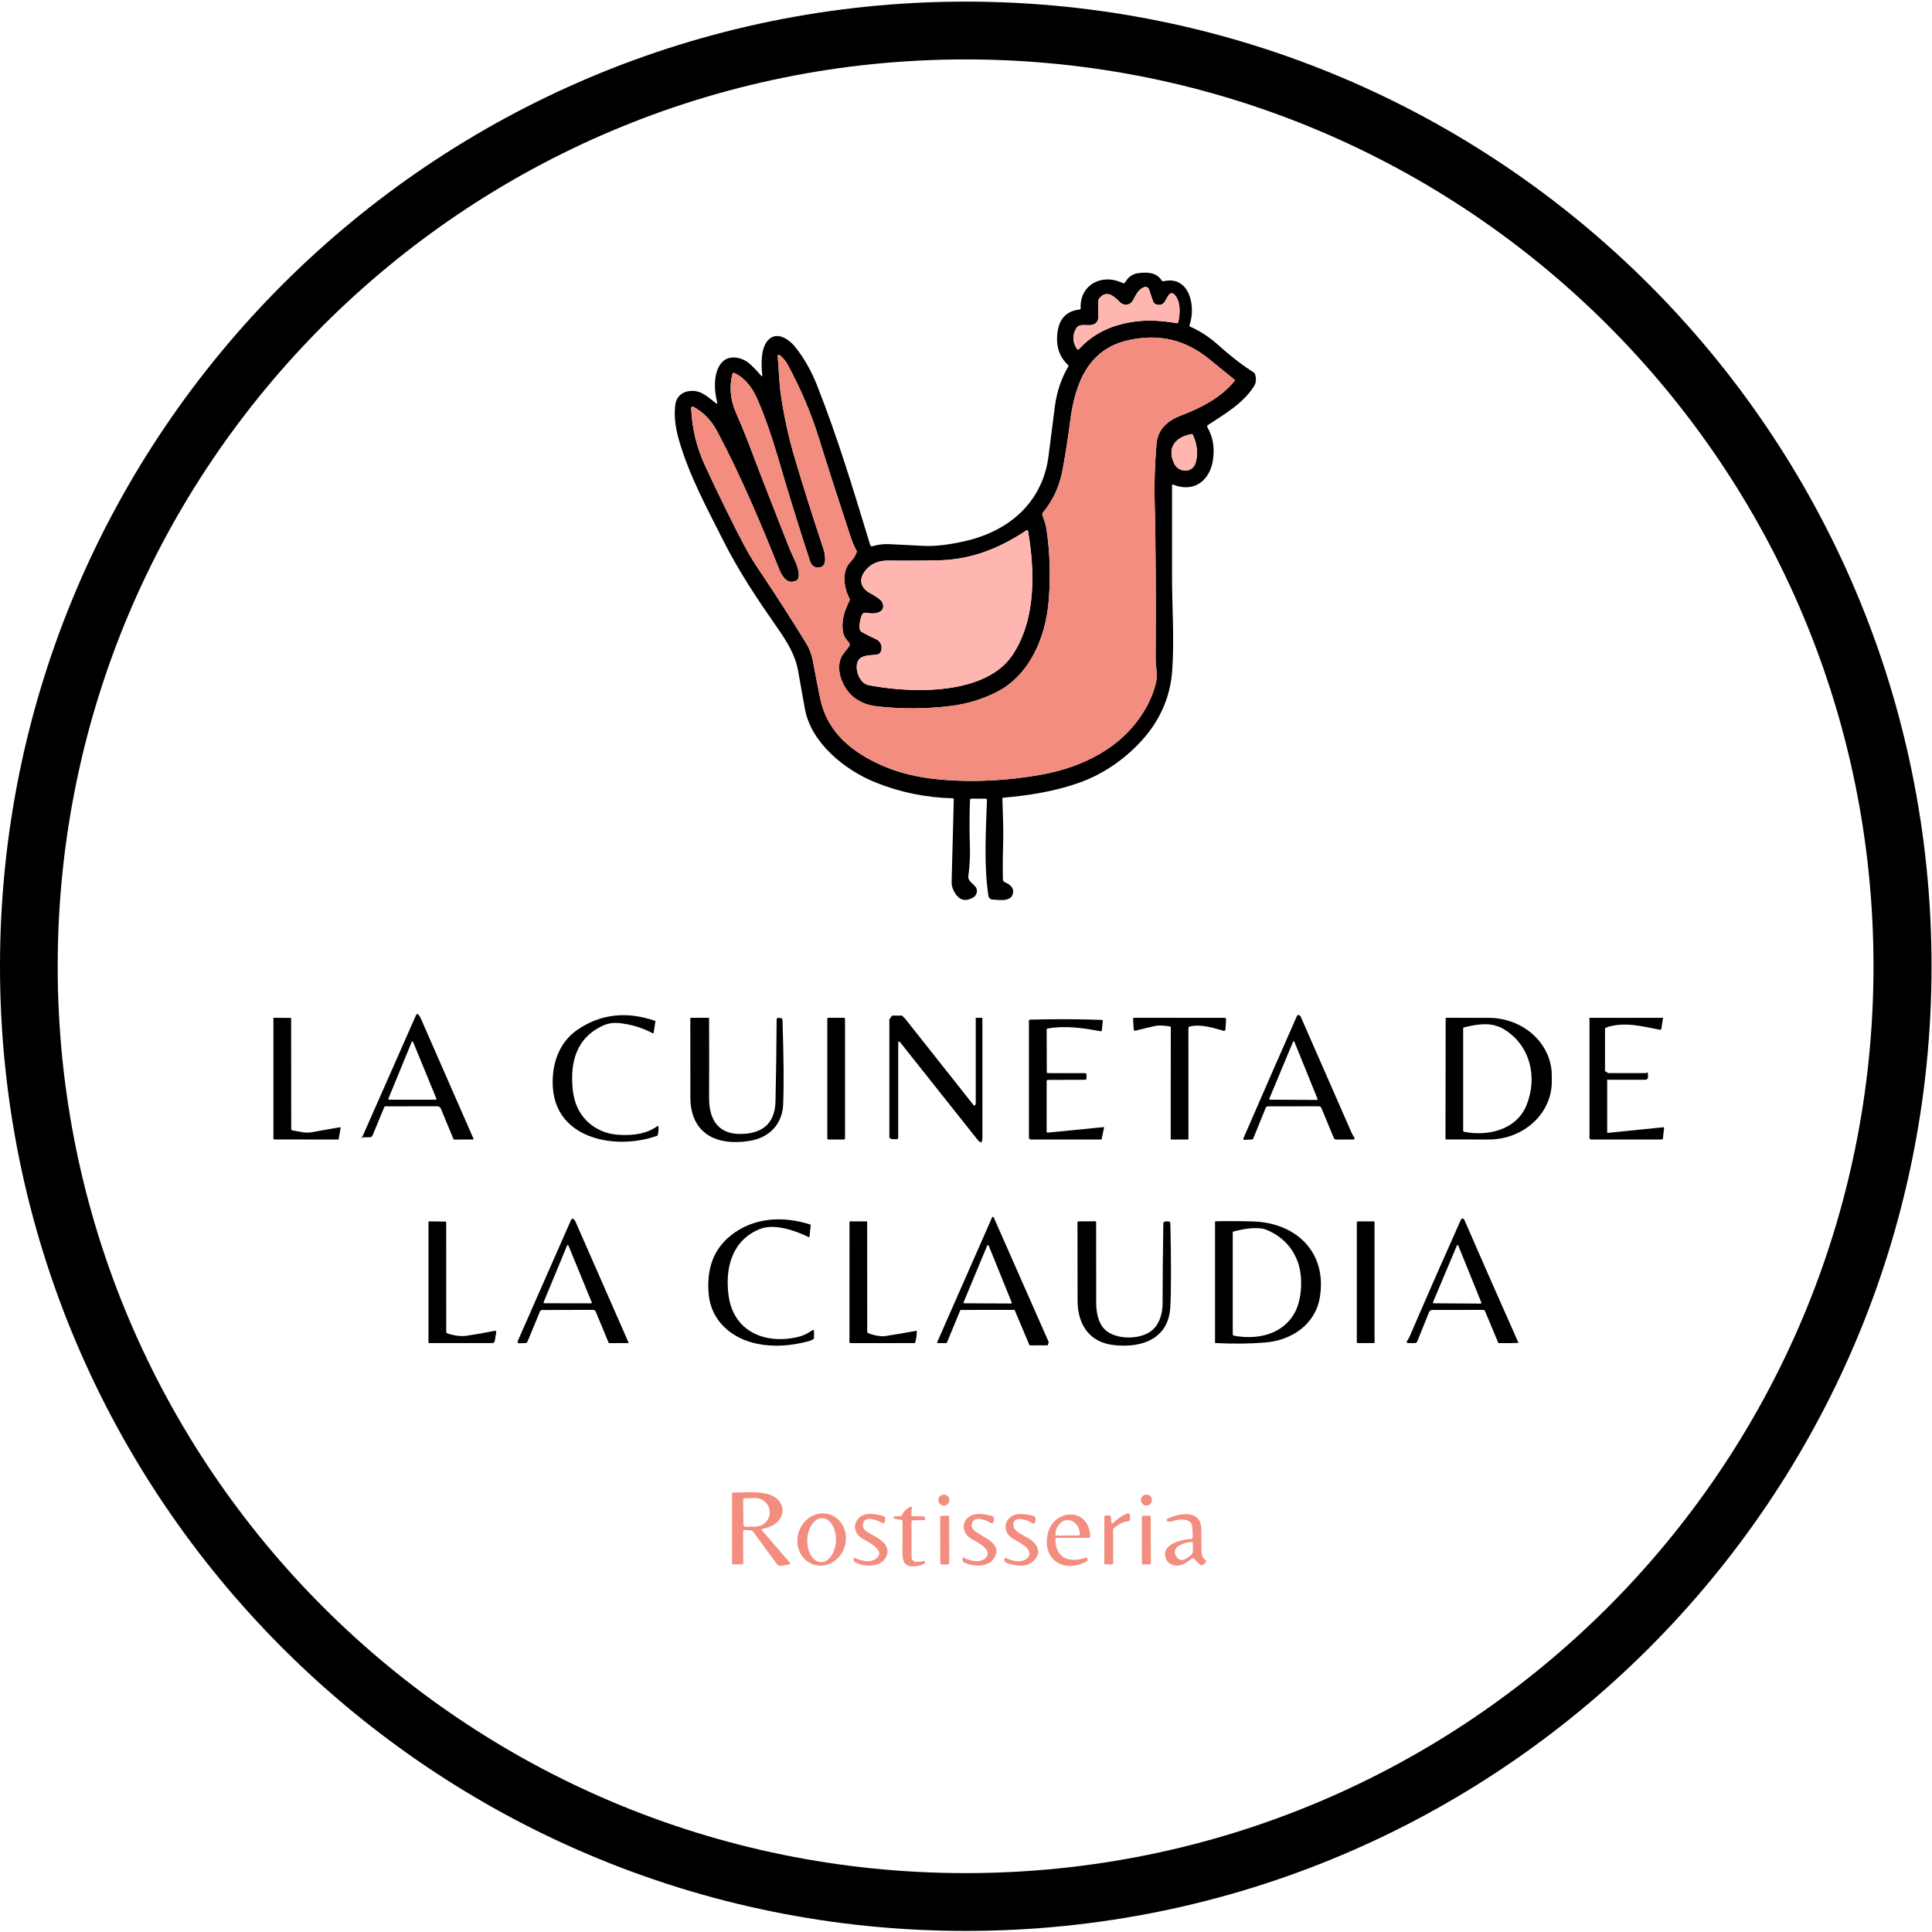 <svg xmlns="http://www.w3.org/2000/svg" width="469" height="469" viewBox="0 0 469 469" fill="none"><path d="M468.887 234.566C468.887 363.895 363.923 468.738 234.444 468.738C104.964 468.738 0 363.895 0 234.566C0 105.236 104.964 0.394 234.444 0.394C363.923 0.394 468.887 105.236 468.887 234.566ZM454.799 234.566C454.799 112.983 356.126 14.424 234.402 14.424C112.678 14.424 14.005 112.983 14.005 234.566C14.005 356.148 112.678 454.707 234.402 454.707C356.126 454.707 454.799 356.148 454.799 234.566Z" fill="black"></path><path d="M173.81 97.888C174.043 98.063 174.183 97.97 174.105 97.691C173.318 94.738 173.09 90.182 175.358 87.85C177.16 86.009 180.308 86.774 182.042 88.362C182.969 89.205 183.854 90.125 184.698 91.123C184.972 91.444 185.081 91.397 185.035 90.978C184.771 88.532 184.683 84.923 186.148 82.952C188.224 80.149 191.367 82.151 192.992 84.183C195.162 86.877 196.948 90.001 198.351 93.564C203.456 106.529 207.117 118.765 211.238 132.278C211.331 132.583 211.528 132.687 211.833 132.594C213.149 132.185 214.547 132.025 216.022 132.102C218.792 132.258 221.598 132.397 224.446 132.521C227.112 132.63 230.405 132.242 234.314 131.347C245.021 128.896 253.15 121.873 254.548 110.604C255.04 106.638 255.547 102.656 256.075 98.658C256.547 95.09 257.634 91.868 259.322 88.993C259.399 88.863 259.374 88.698 259.26 88.594C257.09 86.567 256.246 83.873 256.733 80.511C257.194 77.3 258.954 75.516 262.014 75.143C262.242 75.112 262.351 74.988 262.34 74.755C262.081 69.087 267.621 66.305 272.442 68.679C272.763 68.839 273.016 68.767 273.192 68.451C273.933 67.158 275.025 66.434 276.465 66.284C278.582 66.057 280.7 66.072 281.999 68.074C282.113 68.25 282.274 68.312 282.481 68.265C288.761 66.827 290.371 74.414 288.766 78.877C288.694 79.074 288.756 79.213 288.942 79.301C291.397 80.408 293.618 81.856 295.611 83.65C298.614 86.355 301.513 88.605 304.314 90.399C304.496 90.518 304.63 90.694 304.692 90.906C305.024 92.007 304.915 92.985 304.377 93.828C301.746 97.919 297.361 100.478 293.26 103.157C293.022 103.312 292.976 103.514 293.115 103.757C294.446 106.043 294.891 108.67 294.456 111.644C293.721 116.686 289.791 119.717 284.754 117.622C284.661 117.586 284.562 117.627 284.526 117.715C284.516 117.736 284.516 117.757 284.516 117.782C284.531 125.043 284.531 132.309 284.516 139.575C284.5 147.281 285.101 155.085 284.562 162.723C284.096 169.389 281.456 175.259 276.646 180.327C272.654 184.531 267.797 187.882 262.32 189.884C256.277 192.087 249.925 193.085 243.489 193.654C243.396 193.664 243.323 193.742 243.328 193.835C243.447 197.512 243.623 201.354 243.51 205.083C243.416 208.005 243.401 210.813 243.463 213.512C243.468 213.812 243.66 214.066 243.934 214.174C244.814 214.531 245.964 215.25 245.948 216.336C245.912 219.103 242.64 218.451 240.973 218.379C240.439 218.353 239.999 217.95 239.922 217.422C238.814 209.768 239.326 201.897 239.59 194.181C239.595 194.016 239.461 193.876 239.295 193.876H235.795C235.619 193.876 235.479 194.016 235.474 194.187C235.324 197.91 235.319 201.732 235.453 205.652C235.526 207.767 235.402 210.099 235.075 212.654C234.863 214.314 237.271 214.738 237.152 216.362C237.1 217.081 236.743 217.619 236.075 217.97C234.294 218.906 232.87 218.498 231.798 216.75C231.254 215.855 230.99 214.992 231.011 214.154C231.192 207.648 231.363 200.966 231.534 194.099C231.534 193.892 231.436 193.783 231.229 193.783C224.726 193.618 218.502 192.34 212.543 189.941C205.035 186.926 196.839 180.275 195.384 172.032C194.841 168.97 194.297 165.919 193.748 162.883C193.049 158.968 191.092 155.84 188.861 152.633C183.953 145.579 179.443 138.903 175.503 131.078C171.48 123.088 167.327 115.481 164.816 106.814C163.853 103.499 163.579 100.541 163.983 97.939C164.205 96.553 165.381 95.317 166.789 95.028C169.958 94.366 171.547 96.191 173.805 97.882L173.81 97.888ZM279.882 73.09C279.561 72.175 279.245 71.239 278.934 70.282C278.779 69.801 278.261 69.542 277.785 69.698C277.774 69.698 277.764 69.703 277.754 69.708C276.257 70.246 275.76 71.668 275.03 72.919C274.28 74.202 272.773 74.321 271.769 73.271C270.422 71.854 268.538 70.282 266.824 72.48C266.71 72.63 266.648 72.8 266.638 72.997C266.565 74.321 266.555 75.65 266.601 76.995C266.622 77.517 266.472 77.951 266.156 78.293C264.779 79.782 262.175 77.977 261.186 79.813C260.295 81.468 260.368 83.082 261.398 84.648C261.569 84.912 261.766 84.928 261.978 84.695C264.758 81.659 268.32 79.622 272.654 78.582C277.096 77.517 281.202 77.693 285.634 78.438C285.867 78.479 286.007 78.381 286.048 78.148C286.483 75.945 286.68 73.194 285.059 71.466C284.743 71.13 284.21 71.109 283.874 71.425C283.843 71.451 283.817 71.482 283.791 71.513C282.947 72.568 282.698 74.43 280.819 73.954C280.358 73.835 280.042 73.55 279.882 73.095V73.09ZM199.216 137.667C197.916 138.008 197.036 137.481 196.581 136.084C193.888 127.851 191.274 119.386 188.737 110.692C187.396 106.11 185.692 101.104 183.751 96.688C182.653 94.195 180.83 91.713 178.252 90.549C178.086 90.477 177.895 90.549 177.817 90.715C177.812 90.73 177.802 90.746 177.802 90.766C177.004 93.911 177.284 97.029 178.63 100.116C180.038 103.344 181.307 106.452 182.425 109.446C185.252 116.976 188.183 124.268 191.165 131.952C191.615 133.116 192.097 134.238 192.609 135.319C193.298 136.767 194.302 138.934 193.743 140.485C193.686 140.646 193.572 140.78 193.427 140.863C191.18 142.135 189.834 139.917 189.146 138.194C184.708 127.07 179.862 115.6 174.146 104.807C172.707 102.082 170.76 100.065 168.311 98.756C168.135 98.663 167.918 98.731 167.825 98.906C167.793 98.963 167.783 99.025 167.783 99.087C167.975 103.995 169.124 108.706 171.231 113.221C174.643 120.554 177.745 126.869 180.535 132.17C181.674 134.342 183.015 136.55 184.398 138.593C188.421 144.566 192.226 150.497 195.819 156.377C196.534 157.546 197.036 158.917 197.336 160.499C197.901 163.545 198.475 166.498 199.05 169.358C200.588 176.976 205.652 181.702 212.522 185.09C216.55 187.076 221.06 188.379 226.046 188.994C234.464 190.039 243.758 189.636 252.405 188.12C263.132 186.238 272.861 181.253 278.158 171.887C279.255 169.948 280.213 167.667 280.653 165.485C281.041 163.576 280.513 161.74 280.524 159.822C280.601 146.976 280.612 134.078 280.28 121.17C280.177 117.229 280.332 112.756 280.741 107.755C281.031 104.202 283.433 102.113 286.623 100.897C291.676 98.968 296.372 96.528 299.701 92.463C299.774 92.375 299.763 92.245 299.675 92.173C299.675 92.173 299.675 92.173 299.67 92.173C297.692 90.58 295.694 88.956 293.685 87.302C287.85 82.497 281.487 80.956 274.026 82.564C264.018 84.726 260.922 93.311 259.767 102.366C259.265 106.307 258.664 110.18 257.96 113.976C257.204 118.051 255.615 121.527 253.192 124.392C253.036 124.573 252.99 124.774 253.052 125.002C253.337 126.093 253.834 127.107 254.004 128.229C254.879 134.047 255.066 139.948 254.564 145.931C253.828 154.712 249.987 163.959 241.832 168.06C238.368 169.798 234.661 170.909 230.711 171.39C224.85 172.109 218.937 172.14 212.983 171.489C208.784 171.023 205.91 168.96 204.368 165.293C203.524 163.292 203.322 160.582 204.699 158.762C205.16 158.162 205.62 157.562 206.081 156.972C206.314 156.672 206.304 156.253 206.055 155.969C205.481 155.291 204.896 154.614 204.704 153.719C204.103 150.859 204.947 148.393 206.19 145.874C206.288 145.678 206.288 145.45 206.185 145.259C204.854 142.683 204.238 138.696 206.454 136.415C207.127 135.728 207.614 134.973 207.919 134.145C207.992 133.949 207.976 133.757 207.878 133.576C207.329 132.568 206.858 131.471 206.47 130.287C203.524 121.361 200.94 113.309 198.708 106.146C196.881 100.261 194.365 94.361 191.16 88.444C190.704 87.607 190.072 86.862 189.265 86.21C189.135 86.107 188.949 86.127 188.85 86.257C188.804 86.314 188.783 86.391 188.788 86.469C189.078 89.494 189.104 92.509 189.518 95.504C190.264 100.83 191.398 106.043 192.91 111.147C194.929 117.958 197.233 125.26 199.827 133.059C200.231 134.274 200.893 137.243 199.211 137.682L199.216 137.667ZM289.548 105.505C289.507 105.412 289.408 105.36 289.31 105.376C285.536 105.986 283.138 108.556 285.033 112.523C286.09 114.731 289.465 114.995 290.257 112.29C290.884 110.149 290.646 107.889 289.548 105.505ZM213.889 158.038C213.734 158.524 213.304 158.87 212.797 158.922C210.482 159.16 207.8 158.932 207.987 162.221C208.08 163.861 209.079 165.971 210.902 166.328C221.065 168.282 239.269 168.939 245.871 158.875C251.519 150.27 251.229 138.67 249.562 128.953C249.536 128.798 249.386 128.694 249.236 128.72C249.195 128.725 249.158 128.741 249.127 128.767C242.743 133.054 235.842 135.821 228.153 136.007C223.871 136.11 219.729 136.136 215.717 136.074C213.123 136.038 211.171 136.948 209.85 138.799C208.251 141.034 209.265 142.988 211.409 144.1C212.206 144.514 212.941 144.995 213.615 145.538C214.567 146.309 214.811 147.855 213.583 148.501C212.501 149.075 211.362 148.92 210.208 148.744C209.773 148.677 209.353 148.925 209.198 149.334C208.784 150.43 208.613 151.506 208.68 152.566C208.706 152.923 208.903 153.244 209.214 153.419C210.28 154.035 211.368 154.583 212.481 155.059C213.682 155.571 214.314 156.729 213.894 158.027L213.889 158.038Z" fill="black"></path><path d="M280.819 73.949C282.703 74.425 282.947 72.563 283.791 71.508C284.081 71.146 284.609 71.089 284.971 71.379C285.002 71.405 285.033 71.43 285.059 71.462C286.68 73.189 286.483 75.94 286.048 78.143C286.007 78.376 285.867 78.474 285.634 78.433C281.202 77.688 277.096 77.512 272.654 78.578C268.32 79.622 264.758 81.66 261.978 84.69C261.76 84.923 261.569 84.907 261.398 84.644C260.368 83.077 260.3 81.463 261.186 79.808C262.175 77.972 264.779 79.777 266.156 78.288C266.477 77.947 266.622 77.512 266.601 76.99C266.555 75.645 266.565 74.316 266.638 72.992C266.648 72.801 266.71 72.625 266.824 72.475C268.533 70.277 270.422 71.844 271.769 73.266C272.768 74.321 274.274 74.203 275.03 72.915C275.755 71.663 276.257 70.241 277.754 69.703C278.225 69.533 278.748 69.776 278.924 70.246C278.924 70.257 278.929 70.267 278.934 70.277C279.245 71.234 279.561 72.17 279.882 73.085C280.042 73.54 280.353 73.825 280.819 73.944V73.949Z" fill="#FFB6B0"></path><path d="M199.216 137.667C200.898 137.228 200.236 134.254 199.832 133.044C197.238 125.245 194.934 117.938 192.915 111.132C191.398 106.028 190.269 100.815 189.523 95.488C189.109 92.489 189.083 89.479 188.793 86.454C188.778 86.293 188.897 86.148 189.062 86.133C189.14 86.128 189.213 86.148 189.275 86.195C190.082 86.847 190.714 87.591 191.17 88.429C194.375 94.345 196.891 100.246 198.719 106.131C200.95 113.299 203.534 121.346 206.48 130.272C206.868 131.456 207.339 132.547 207.888 133.561C207.986 133.742 208.002 133.933 207.929 134.13C207.624 134.957 207.137 135.712 206.464 136.4C204.248 138.676 204.864 142.668 206.195 145.244C206.298 145.435 206.298 145.668 206.2 145.859C204.957 148.372 204.114 150.844 204.714 153.704C204.9 154.599 205.491 155.276 206.065 155.954C206.314 156.238 206.324 156.657 206.091 156.957C205.631 157.547 205.17 158.147 204.709 158.746C203.332 160.567 203.534 163.277 204.378 165.278C205.92 168.939 208.794 171.008 212.993 171.474C218.947 172.13 224.86 172.099 230.721 171.375C234.671 170.894 238.378 169.782 241.842 168.045C249.997 163.944 253.838 154.702 254.574 145.916C255.076 139.932 254.89 134.037 254.015 128.214C253.844 127.092 253.347 126.078 253.062 124.987C253 124.759 253.046 124.552 253.202 124.376C255.625 121.506 257.214 118.036 257.97 113.961C258.674 110.165 259.275 106.297 259.777 102.351C260.932 93.296 264.028 84.711 274.036 82.549C281.497 80.941 287.86 82.487 293.695 87.286C295.709 88.941 297.702 90.565 299.68 92.158C299.768 92.23 299.789 92.359 299.717 92.448C296.387 96.512 291.691 98.953 286.638 100.882C283.449 102.098 281.046 104.187 280.756 107.74C280.342 112.741 280.192 117.209 280.296 121.155C280.622 134.063 280.611 146.96 280.539 159.807C280.529 161.725 281.057 163.561 280.668 165.469C280.228 167.652 279.27 169.932 278.173 171.872C272.876 181.243 263.153 186.228 252.42 188.105C243.773 189.62 234.48 190.024 226.061 188.979C221.075 188.364 216.571 187.06 212.537 185.075C205.662 181.692 200.603 176.961 199.065 169.343C198.491 166.483 197.916 163.53 197.352 160.484C197.057 158.907 196.549 157.531 195.835 156.362C192.241 150.477 188.436 144.551 184.413 138.577C183.031 136.53 181.69 134.321 180.551 132.154C177.76 126.854 174.659 120.539 171.247 113.206C169.139 108.691 167.995 103.98 167.798 99.072C167.788 98.876 167.943 98.705 168.145 98.7C168.207 98.7 168.269 98.71 168.326 98.741C170.775 100.05 172.722 102.066 174.162 104.792C179.877 115.585 184.724 127.055 189.161 138.179C189.849 139.901 191.196 142.12 193.443 140.848C193.593 140.765 193.707 140.631 193.758 140.47C194.318 138.919 193.313 136.752 192.625 135.304C192.107 134.223 191.625 133.101 191.18 131.937C188.193 124.257 185.267 116.966 182.44 109.431C181.317 106.436 180.054 103.328 178.645 100.101C177.299 97.014 177.02 93.901 177.817 90.751C177.863 90.575 178.045 90.472 178.216 90.519C178.231 90.519 178.252 90.529 178.267 90.534C180.846 91.698 182.668 94.18 183.766 96.673C185.707 101.089 187.411 106.095 188.752 110.677C191.289 119.37 193.898 127.836 196.596 136.069C197.051 137.466 197.932 137.993 199.231 137.652L199.216 137.667Z" fill="#F38D80"></path><path d="M289.548 105.505C290.65 107.889 290.883 110.149 290.257 112.29C289.465 114.995 286.089 114.731 285.033 112.523C283.138 108.556 285.535 105.991 289.31 105.376C289.408 105.36 289.506 105.412 289.548 105.505Z" fill="#FFB6B0"></path><path d="M213.888 158.037C214.308 156.739 213.671 155.575 212.475 155.068C211.362 154.593 210.275 154.045 209.208 153.429C208.897 153.253 208.701 152.933 208.675 152.576C208.607 151.516 208.778 150.44 209.192 149.344C209.348 148.93 209.772 148.687 210.202 148.754C211.357 148.93 212.501 149.085 213.578 148.511C214.805 147.859 214.562 146.313 213.609 145.548C212.936 145.005 212.206 144.524 211.403 144.11C209.26 142.998 208.245 141.043 209.845 138.809C211.165 136.958 213.122 136.048 215.711 136.084C219.718 136.141 223.866 136.12 228.147 136.017C235.836 135.83 242.738 133.064 249.122 128.776C249.251 128.689 249.422 128.725 249.51 128.854C249.531 128.885 249.546 128.926 249.556 128.968C251.224 138.685 251.513 150.285 245.865 158.89C239.258 168.954 221.059 168.297 210.896 166.342C209.073 165.986 208.074 163.876 207.981 162.236C207.794 158.947 210.476 159.175 212.791 158.937C213.298 158.885 213.728 158.539 213.883 158.052L213.888 158.037Z" fill="#FFB6B0"></path><path d="M93.522 268.574C93.423 268.574 93.335 268.63 93.299 268.724L90.436 275.633C90.327 275.902 90.063 276.077 89.773 276.077H88.178C88.178 276.077 87.847 276.47 87.847 276.289C87.847 276.243 87.857 276.196 87.878 276.155L101.029 246.352C101.101 246.191 101.288 246.119 101.448 246.191C101.49 246.212 101.531 246.238 101.562 246.274C101.8 246.564 102.013 246.91 102.189 247.319C106.916 258.112 111.172 267.819 114.956 276.45C114.977 276.496 114.956 276.548 114.91 276.569C114.9 276.574 114.868 276.61 114.868 276.61L110.323 276.636C110.193 276.636 110.105 276.579 110.059 276.46L107.009 269.101C106.869 268.77 106.543 268.553 106.186 268.553L93.516 268.568L93.522 268.574ZM94.298 266.691C94.262 266.789 94.308 266.898 94.402 266.934C94.422 266.945 94.448 266.95 94.469 266.95H105.761C105.865 266.95 105.948 266.862 105.948 266.758C105.948 266.738 105.948 266.712 105.932 266.691L100.283 252.945C100.242 252.852 100.128 252.806 100.035 252.847C99.993 252.868 99.957 252.899 99.936 252.945L94.288 266.691H94.298Z" fill="black"></path><path d="M320.142 268.558L307.809 268.568C307.561 268.568 307.344 268.723 307.25 268.946L304.237 276.351C304.17 276.517 304.045 276.605 303.864 276.615L302.088 276.703C301.949 276.708 301.824 276.6 301.819 276.455C301.819 276.414 301.824 276.377 301.84 276.341C306.116 266.479 310.435 256.612 314.789 246.739C314.939 246.403 315.156 246.31 315.436 246.46C315.581 246.538 315.695 246.667 315.762 246.817C319.92 256.327 324.031 265.714 328.1 274.971C328.292 275.4 328.52 275.798 328.778 276.155C328.872 276.289 328.841 276.47 328.711 276.563C328.665 276.6 328.602 276.615 328.545 276.62L324.383 276.631C324.124 276.631 323.891 276.481 323.787 276.243L320.779 268.987C320.66 268.708 320.448 268.563 320.142 268.563V268.558ZM308.136 266.722C308.105 266.81 308.146 266.903 308.234 266.939C308.25 266.944 308.27 266.95 308.286 266.95L319.692 267.012C319.785 267.012 319.858 266.934 319.858 266.841C319.858 266.82 319.858 266.8 319.842 266.779L314.214 252.883C314.183 252.795 314.085 252.754 313.997 252.785C313.95 252.8 313.919 252.837 313.898 252.883L308.125 266.722H308.136Z" fill="black"></path><path d="M159.54 273.394C159.628 273.332 159.747 273.348 159.809 273.43C159.83 273.461 159.846 273.492 159.846 273.529C159.908 274.227 159.835 274.935 159.633 275.649C159.628 275.664 159.613 275.68 159.597 275.685C149.91 279.222 135.138 276.792 134.217 264.106C133.818 258.578 135.599 253.117 140.161 249.988C145.742 246.161 152.022 245.426 158.991 247.795C159.074 247.826 159.11 247.883 159.095 247.966L158.67 250.753C158.66 250.826 158.593 250.872 158.52 250.857C158.505 250.857 158.494 250.851 158.484 250.841C155.911 249.486 153.208 248.664 150.371 248.364C148.905 248.214 147.663 248.379 146.332 248.995C141.439 251.239 138.959 255.392 138.892 261.463C138.877 263.191 139.011 264.752 139.296 266.159C140.383 271.455 144.582 275.07 150.003 275.468C154.067 275.768 157.246 275.075 159.54 273.384V273.394Z" fill="black"></path><path d="M70.694 274.04C70.694 274.226 70.829 274.387 71.01 274.413C72.63 274.661 74.07 275.163 75.747 274.847C78.139 274.402 80.412 273.999 82.576 273.642C82.628 273.632 82.68 273.668 82.69 273.725C82.69 273.735 82.69 273.751 82.69 273.761L82.229 276.497C82.219 276.569 82.157 276.621 82.084 276.621L66.645 276.611C66.495 276.611 66.371 276.486 66.371 276.336V247.169C66.371 247.117 66.412 247.071 66.469 247.071L70.507 247.097C70.601 247.097 70.673 247.174 70.673 247.267L70.694 274.035V274.04Z" fill="black"></path><path d="M172.137 247.303C172.163 253.752 172.163 260.144 172.132 266.469C172.106 272.194 174.674 275.721 180.804 275.235C185.661 274.847 188.141 272.209 188.255 267.317C188.405 260.713 188.498 254.13 188.529 247.567C188.529 247.21 188.71 247.055 189.062 247.096L189.523 247.148C189.803 247.179 189.948 247.334 189.953 247.614C190.253 256.865 190.31 263.702 190.113 268.129C189.901 272.939 186.733 276.202 181.912 276.967C173.923 278.229 167.591 275.224 167.581 266.278C167.57 259.606 167.57 253.271 167.576 247.272C167.576 247.159 167.669 247.065 167.788 247.065L171.925 247.076C172.07 247.076 172.147 247.148 172.147 247.298L172.137 247.303Z" fill="black"></path><path d="M204.869 247.071H201.095C200.949 247.071 200.831 247.189 200.831 247.335V276.352C200.831 276.498 200.949 276.616 201.095 276.616H204.869C205.015 276.616 205.133 276.498 205.133 276.352V247.335C205.133 247.189 205.015 247.071 204.869 247.071Z" fill="black"></path><path d="M236.204 268.114C236.525 268.522 236.685 268.465 236.867 267.948V247.138C236.68 247.024 236.851 247.076 236.851 247.076H238.28C238.415 247.086 238.482 247.153 238.482 247.288V276.171C238.482 277.5 238.068 277.645 237.245 276.605L218.595 253.116C218.233 252.661 218.052 252.728 218.046 253.308V276.238C218.046 276.238 217.917 276.554 217.705 276.548L216.535 276.528C216.302 276.523 215.898 276.166 215.898 276.166V247.453C215.898 247.453 216.234 246.978 216.555 246.538H219.015C219.294 246.952 219.558 247.076 219.729 247.293L236.214 268.114H236.204Z" fill="black"></path><path d="M254.357 262.15C254.201 262.15 254.077 262.274 254.077 262.424V274.686C254.077 274.831 254.196 274.95 254.341 274.95C254.352 274.95 254.362 274.95 254.367 274.95L267.865 273.61C267.937 273.605 268 273.657 268.005 273.729C268.005 273.74 268.005 273.755 268.005 273.766L267.43 276.501C267.414 276.584 267.368 276.625 267.28 276.62H250.22C249.971 276.615 249.775 276.413 249.775 276.17V247.768C249.775 247.634 249.883 247.525 250.023 247.52C256.029 247.36 261.818 247.38 267.389 247.582C267.616 247.587 267.72 247.701 267.699 247.923L267.477 250.106C267.466 250.245 267.337 250.349 267.197 250.339C267.187 250.339 267.176 250.339 267.171 250.339C262.941 249.558 258.592 248.901 254.31 249.682C254.176 249.708 254.077 249.821 254.077 249.951L254.113 260.216C254.113 260.408 254.212 260.506 254.409 260.506L263.412 260.521C263.645 260.521 263.759 260.635 263.754 260.868L263.744 261.793C263.744 262.006 263.63 262.114 263.412 262.114L254.352 262.15H254.357Z" fill="black"></path><path d="M283.977 249.16C282.755 249.01 281.564 248.808 280.327 249.077C278.706 249.439 277.153 249.812 275.672 250.189C275.377 250.267 275.222 250.153 275.206 249.848L275.061 247.422C275.046 247.185 275.16 247.071 275.393 247.071L297.346 247.081C297.506 247.081 297.635 247.21 297.635 247.376C297.635 247.381 297.635 247.386 297.635 247.391L297.49 249.838C297.47 250.179 297.299 250.308 296.973 250.215C294.368 249.486 291.422 248.519 288.751 249.212C288.58 249.253 288.492 249.367 288.492 249.543L288.502 276.476C288.502 276.554 288.435 276.621 288.357 276.621H284.324C284.252 276.616 284.189 276.554 284.189 276.481L284.215 249.434C284.215 249.269 284.132 249.181 283.972 249.16H283.977Z" fill="black"></path><path d="M350.943 247.205C350.943 247.133 351.005 247.071 351.078 247.071L361.392 247.086C369.862 247.102 376.717 253.39 376.702 261.137V262.622C376.686 270.369 369.81 276.636 361.34 276.621L351.026 276.605C350.954 276.605 350.892 276.543 350.892 276.471L350.943 247.21V247.205ZM355.189 274.459C355.189 274.62 355.267 274.718 355.422 274.744C361.097 275.892 368.091 274.33 370.546 268.346C373.295 261.634 371.56 253.778 365.094 249.858C362.091 248.043 358.829 248.565 355.417 249.398C355.282 249.429 355.189 249.548 355.189 249.688V274.459Z" fill="black"></path><path d="M390.344 262.115C390.22 261.919 390.152 262.141 390.152 262.141V274.863C390.152 274.94 390.215 275.008 390.297 275.008C390.303 275.008 390.308 275.008 390.313 275.008L403.728 273.648C403.842 273.637 403.945 273.72 403.961 273.834C403.961 273.849 403.961 273.865 403.961 273.88L403.681 276.337C403.661 276.528 403.552 276.621 403.365 276.621H386.186C386.186 276.621 385.777 276.471 385.855 276.202V247.221C385.777 247.087 385.891 246.973 386.031 247.076H403.407C403.63 246.968 403.723 247.076 403.686 247.293L403.308 249.688C403.272 249.915 403.143 250.009 402.915 249.967C398.763 249.181 394.646 248.028 390.391 249.264C390.209 249.316 389.619 249.621 389.619 249.621V260.052C389.619 260.052 390.194 260.217 390.287 260.507H399.607C399.891 260.207 400.036 260.346 400.041 260.626L400.057 261.458C400.062 261.779 399.907 261.939 399.591 262.115H390.349H390.344Z" fill="black"></path><path d="M131.074 318.365L128.066 325.646C127.967 325.894 127.781 326.024 127.507 326.034L126.176 326.081C125.684 326.096 125.539 325.879 125.736 325.429L138.659 296.07C138.742 295.884 138.959 295.796 139.141 295.879C139.172 295.894 139.198 295.91 139.223 295.931C139.431 296.096 139.591 296.313 139.71 296.577C143.862 306.036 148.155 315.815 152.581 325.915C152.597 325.956 152.581 326.008 152.54 326.029C152.53 326.029 152.519 326.034 152.504 326.034L147.916 326.05C147.828 326.05 147.772 326.008 147.74 325.931L144.624 318.432C144.499 318.127 144.266 317.972 143.935 317.972L131.576 318.013C131.333 318.013 131.167 318.127 131.074 318.349V318.365ZM131.954 316.136C131.918 316.224 131.959 316.322 132.047 316.358C132.068 316.368 132.089 316.368 132.115 316.368L143.49 316.389C143.583 316.389 143.666 316.317 143.666 316.224C143.666 316.198 143.666 316.172 143.65 316.151L137.986 302.348C137.955 302.261 137.857 302.214 137.769 302.245C137.722 302.261 137.686 302.297 137.665 302.343L131.954 316.136Z" fill="black"></path><path d="M233.081 318.132L229.871 325.905C229.84 325.988 229.763 326.04 229.675 326.04H227.712C227.712 326.04 227.5 325.993 227.5 325.874C227.5 325.848 227.505 325.817 227.516 325.791L240.832 295.528C240.879 295.419 241.003 295.367 241.112 295.409C241.163 295.429 241.205 295.471 241.231 295.528L254.578 325.791C254.625 325.9 254.578 326.029 254.47 326.076C254.444 326.086 254.387 326.578 254.387 326.578L250.074 326.598C249.981 326.598 249.898 326.541 249.862 326.453L246.351 318.122C246.315 318.034 246.232 317.977 246.139 317.977L233.273 317.993C233.185 317.993 233.107 318.045 233.076 318.127L233.081 318.132ZM233.925 316.105C233.884 316.203 233.925 316.317 234.029 316.359C234.055 316.369 234.075 316.374 234.101 316.374L245.414 316.431C245.523 316.431 245.606 316.343 245.606 316.234C245.606 316.209 245.601 316.183 245.59 316.162L240.009 302.375C239.967 302.277 239.854 302.23 239.755 302.271C239.709 302.292 239.672 302.323 239.652 302.37L233.925 316.1V316.105Z" fill="black"></path><path d="M360.04 317.983L347.687 317.999C347.35 317.999 347.05 318.2 346.92 318.511L344.026 325.668C343.933 325.89 343.721 326.035 343.488 326.035H341.872C341.5 326.035 341.375 325.787 341.587 325.487C341.852 325.12 342.074 324.722 342.261 324.298C346.139 315.273 350.265 305.866 354.64 296.077C354.738 295.854 355.002 295.751 355.225 295.854C355.329 295.901 355.406 295.984 355.453 296.082C359.73 305.908 364.115 315.863 368.604 325.958C368.609 325.973 368.604 325.989 368.588 325.994C368.588 325.994 368.588 325.994 368.578 325.994C367.071 326.056 365.503 326.071 363.877 326.046C363.794 326.046 363.716 325.994 363.685 325.916L360.496 318.278C360.418 318.097 360.242 317.978 360.04 317.978V317.983ZM347.873 316.106C347.832 316.204 347.873 316.318 347.977 316.359C348.002 316.37 348.023 316.375 348.049 316.375L359.414 316.458C359.522 316.458 359.61 316.375 359.61 316.266C359.61 316.24 359.61 316.209 359.595 316.189L354.008 302.37C353.967 302.272 353.853 302.226 353.755 302.272C353.708 302.293 353.672 302.329 353.656 302.37L347.873 316.106Z" fill="black"></path><path d="M196.487 300.286C196.487 300.322 196.445 300.353 196.409 300.348C196.399 300.348 196.394 300.348 196.383 300.343C193.039 298.719 187.939 296.898 184.346 298.393C177.667 301.16 175.984 307.836 176.859 314.435C178.019 323.196 185.573 326.34 193.448 324.618C194.814 324.318 196.083 323.739 197.248 322.89C197.346 322.818 197.486 322.844 197.553 322.942C197.579 322.978 197.595 323.02 197.595 323.066L197.616 324.664C197.616 324.84 197.538 325.011 197.388 325.109C197.072 325.311 196.72 325.466 196.337 325.569C191.905 326.774 187.752 326.991 183.88 326.221C177.744 325 172.67 320.765 172.049 314.275C171.448 308.027 173.24 303.239 177.413 299.908C182.917 295.523 189.984 295.124 196.694 297.25C196.777 297.281 196.813 297.338 196.803 297.421L196.487 300.306V300.286Z" fill="black"></path><path d="M108.329 323.308C108.329 323.484 108.448 323.645 108.614 323.696C110.38 324.265 111.902 324.457 113.191 324.27C115.448 323.939 117.726 323.541 120.036 323.071C120.367 323.003 120.507 323.138 120.45 323.484L120.103 325.543C120.056 325.832 119.813 326.039 119.528 326.039H104.224C104.11 326.039 104.011 325.946 104.011 325.832V296.603C104.006 296.53 104.042 296.494 104.115 296.494L108.101 296.541C108.241 296.541 108.314 296.613 108.314 296.758L108.324 323.303L108.329 323.308Z" fill="black"></path><path d="M210.523 323.278C210.523 323.438 210.627 323.588 210.782 323.645C212.47 324.271 213.883 324.493 215.022 324.317C217.378 323.955 219.863 323.531 222.478 323.05C222.504 323.04 222.53 323.055 222.54 323.086C222.54 323.086 222.54 323.097 222.54 323.102C222.587 323.743 222.468 324.669 222.183 325.879C222.157 325.988 222.085 326.039 221.971 326.039L206.469 326.05C206.324 326.05 206.205 325.931 206.205 325.786L206.221 296.618C206.221 296.531 206.262 296.484 206.345 296.489L210.363 296.5C210.44 296.5 210.508 296.567 210.508 296.644L210.518 323.273L210.523 323.278Z" fill="black"></path><path d="M267.756 322.26C270.174 325.306 276.532 325.363 279.473 323.103C281.471 321.561 282.232 318.836 282.227 316.328C282.222 311.058 282.279 304.63 282.403 297.048C282.408 296.717 282.579 296.542 282.91 296.526L283.542 296.495C283.91 296.48 284.101 296.661 284.112 297.028C284.324 306.719 284.314 313.494 284.091 317.347C283.651 325.001 277.236 327.266 270.464 326.536C264.308 325.875 261.589 321.391 261.584 315.702C261.579 308.948 261.569 302.603 261.563 296.676C261.563 296.562 261.62 296.5 261.74 296.5L265.809 296.469C265.995 296.469 266.089 296.557 266.089 296.743C266.089 302.804 266.094 309.336 266.104 316.338C266.109 318.35 266.529 320.729 267.761 322.27L267.756 322.26Z" fill="black"></path><path d="M295 326.03L294.953 325.984V296.692C294.959 296.568 295.057 296.47 295.176 296.47C298.179 296.397 301.229 296.418 304.33 296.521C314.788 296.889 322.223 304.129 320.385 314.994C319.277 321.541 313.546 325.389 307.084 325.906C303.336 326.211 299.308 326.247 295 326.025V326.03ZM299.401 298.957C299.313 298.978 299.256 299.061 299.256 299.148V323.868C299.256 324.08 299.359 324.204 299.561 324.246C305.381 325.337 311.542 323.874 314.374 318.521C316.098 315.247 316.29 309.962 315.104 306.539C313.841 302.877 311.335 300.229 307.597 298.6C305.324 297.613 301.684 298.368 299.401 298.962V298.957Z" fill="black"></path><path d="M333.443 296.494H329.607C329.478 296.494 329.374 296.598 329.374 296.727V325.806C329.374 325.935 329.478 326.039 329.607 326.039H333.443C333.572 326.039 333.676 325.935 333.676 325.806V296.727C333.676 296.598 333.572 296.494 333.443 296.494Z" fill="black"></path><path d="M180.83 371.414C180.607 371.399 180.41 371.559 180.395 371.771C180.395 371.781 180.395 371.792 180.395 371.802L180.421 379.595C180.421 379.704 180.369 379.756 180.26 379.756H177.92C177.801 379.761 177.703 379.663 177.703 379.544V362.54C177.703 362.405 177.817 362.297 177.956 362.297C180.799 362.338 184.314 361.883 187.048 362.912C189.15 363.703 190.496 365.669 189.761 367.841C189.109 369.775 187.058 370.799 185.096 371.119C184.967 371.14 184.879 371.254 184.899 371.378C184.905 371.419 184.925 371.461 184.956 371.492L191.661 379.249C191.91 379.539 191.842 379.72 191.454 379.787L189.689 380.102C189.217 380.19 188.845 380.045 188.57 379.668L182.818 371.797C182.694 371.626 182.523 371.533 182.311 371.518L180.835 371.404L180.83 371.414ZM180.39 364.21L180.473 370.111C180.473 370.401 180.721 370.633 181.016 370.633L183.336 370.602C185.298 370.576 186.867 369.035 186.841 367.163V366.998C186.815 365.126 185.205 363.626 183.243 363.652L180.923 363.683C180.628 363.683 180.39 363.926 180.39 364.215V364.21Z" fill="#F38D80"></path><path d="M229.131 365.494C229.868 365.494 230.467 364.896 230.467 364.159C230.467 363.423 229.868 362.825 229.131 362.825C228.393 362.825 227.795 363.423 227.795 364.159C227.795 364.896 228.393 365.494 229.131 365.494Z" fill="#F38D80"></path><path d="M278.302 365.478C279.04 365.478 279.638 364.88 279.638 364.143C279.638 363.406 279.04 362.809 278.302 362.809C277.564 362.809 276.966 363.406 276.966 364.143C276.966 364.88 277.564 365.478 278.302 365.478Z" fill="#F38D80"></path><path d="M218.999 367.789C219.367 366.868 220.055 366.191 221.075 365.751C221.189 365.705 221.324 365.757 221.37 365.87C221.386 365.907 221.391 365.948 221.386 365.984L221.189 367.582C221.163 367.815 221.329 368.027 221.557 368.053C221.572 368.053 221.583 368.053 221.598 368.053L224.197 368.11C224.415 368.11 224.586 368.296 224.58 368.513C224.58 368.534 224.58 368.56 224.575 368.58L224.534 368.818C224.513 368.932 224.415 369.015 224.296 369.015L221.717 369.041C221.422 369.041 221.272 369.196 221.272 369.49L221.288 378.049C221.288 378.603 221.712 379.068 222.266 379.12C222.882 379.182 223.54 379.109 224.239 378.908C224.342 378.877 224.456 378.939 224.487 379.047V379.058L224.524 379.218C224.57 379.42 224.498 379.57 224.311 379.658C223.001 380.289 219.998 380.826 219.377 378.97C219.149 378.277 219.041 377.511 219.056 376.663C219.097 374.233 219.108 371.781 219.087 369.315C219.087 369.097 218.978 368.984 218.766 368.958C218.269 368.906 217.751 368.823 217.223 368.71C217.068 368.679 216.959 368.601 216.897 368.466C216.866 368.415 216.866 368.358 216.892 368.306C216.944 368.182 217.037 368.12 217.171 368.115L218.569 368.073C218.771 368.068 218.916 367.97 218.994 367.779L218.999 367.789Z" fill="#F38D80"></path><path d="M269.822 369.625C269.832 369.739 269.93 369.822 270.044 369.811C270.091 369.811 270.137 369.786 270.169 369.749C271.163 368.746 272.312 367.955 273.612 367.376C273.85 367.267 274.135 367.376 274.238 367.619C274.259 367.67 274.274 367.727 274.279 367.784L274.326 368.72C274.342 369.062 274.181 369.253 273.845 369.294C272.649 369.449 271.515 369.998 270.438 370.934C270.288 371.068 270.215 371.228 270.215 371.43L270.231 379.348C270.231 379.627 270.091 379.767 269.806 379.767L268.403 379.756C268.175 379.756 268.061 379.637 268.061 379.405L268.077 368.286C268.077 367.991 268.222 367.851 268.517 367.857L269.247 367.882C269.48 367.893 269.671 368.069 269.692 368.301L269.822 369.63V369.625Z" fill="#F38D80"></path><path d="M197.553 379.823C194.468 378.861 192.811 375.355 193.862 371.983C194.913 368.616 198.268 366.661 201.354 367.623C204.445 368.585 206.096 372.091 205.045 375.463C203.994 378.835 200.639 380.785 197.553 379.823ZM199.257 379.207C201.173 379.28 202.819 376.947 202.923 374C203.031 371.052 201.566 368.606 199.645 368.538C197.73 368.466 196.083 370.798 195.98 373.746C195.876 376.694 197.336 379.14 199.257 379.207Z" fill="#F38D80"></path><path d="M213.023 378.064C214.81 376.14 210.295 374.098 209.171 373.389C207.494 372.334 206.971 370.229 208.312 368.693C209.762 367.013 212.381 367.447 214.318 367.985C214.753 368.109 214.939 368.393 214.882 368.838L214.82 369.376C214.789 369.619 214.566 369.79 214.323 369.754C214.266 369.748 214.214 369.728 214.162 369.702C212.837 368.973 209.932 367.804 209.513 369.867C209.358 370.617 209.611 371.227 210.269 371.688C211.827 372.774 214.245 373.643 215.151 375.375C216.032 377.056 214.856 379.021 213.236 379.631C211.439 380.303 209.601 380.195 207.727 379.305C207.478 379.186 207.297 378.969 207.214 378.705C207.173 378.561 207.188 378.426 207.266 378.302C207.338 378.188 207.483 378.147 207.603 378.204C209.233 379.026 211.672 379.497 213.008 378.064H213.023Z" fill="#F38D80"></path><path d="M239.424 378.033C241.071 375.991 236.618 374.134 235.484 373.348C233.853 372.226 233.32 369.919 234.904 368.481C236.437 367.085 238.699 367.489 240.594 367.949C241.133 368.078 241.361 368.414 241.278 368.962L241.241 369.211C241.153 369.78 240.864 369.919 240.366 369.635C239.108 368.911 236.271 367.773 235.883 370.064C235.727 370.984 236.618 371.724 237.317 372.148C239.295 373.353 243.333 375.039 241.366 378.188C239.89 380.536 236.369 380.366 234.143 379.352C233.838 379.218 233.641 378.907 233.641 378.571V378.411C233.641 378.121 233.77 378.044 234.029 378.178C235.582 379.006 238.228 379.528 239.429 378.028L239.424 378.033Z" fill="#F38D80"></path><path d="M246.067 370.602C246.3 371.854 248.625 372.79 249.686 373.436C251.664 374.652 252.994 376.607 251.146 378.665C249.727 380.237 247.48 380.495 244.405 379.435C244.286 379.394 244.177 379.322 244.089 379.234C243.825 378.965 243.742 378.701 243.83 378.437C243.908 378.194 244.063 378.132 244.291 378.251C245.844 379.053 248.625 379.59 249.707 377.822C250.898 375.888 246.792 374.135 245.668 373.379C242.707 371.383 244.224 367.541 247.558 367.536C248.671 367.536 249.774 367.686 250.866 368.001C251.281 368.125 251.457 368.399 251.389 368.823L251.296 369.377C251.213 369.873 250.96 369.987 250.54 369.708C249.251 368.854 245.528 367.675 246.072 370.602H246.067Z" fill="#F38D80"></path><path d="M256.53 373.322C256.354 373.322 256.209 373.467 256.209 373.643C256.22 378.411 259.704 379.456 263.556 378.132C263.727 378.07 263.914 378.163 263.976 378.333C263.976 378.339 263.976 378.349 263.981 378.354C264.074 378.695 263.965 378.944 263.66 379.104C258.317 381.948 252.994 378.685 254.314 372.427C255.598 366.315 264.348 365.632 264.649 372.945C264.659 373.193 264.54 373.322 264.286 373.322H256.536H256.53ZM256.349 372.779L262.019 372.733C262.086 372.733 262.143 372.676 262.143 372.603V372.495C262.127 370.566 260.802 369.009 259.181 369.019H259.15C257.525 369.03 256.22 370.607 256.23 372.536V372.645C256.23 372.717 256.287 372.774 256.354 372.774L256.349 372.779Z" fill="#F38D80"></path><path d="M289.196 373.597C289.377 373.586 289.517 373.442 289.517 373.266C289.542 372.366 289.506 371.45 289.403 370.509C289.201 368.606 286.498 368.699 285.235 369.108C284.795 369.253 284.355 369.351 283.909 369.403C283.863 369.403 283.816 369.403 283.775 369.403C283.371 369.346 283.184 369.211 283.205 368.999C283.216 368.875 283.293 368.761 283.407 368.699C286.348 367.22 291.613 366.429 291.619 371.254C291.619 373.012 291.639 374.807 291.67 376.643C291.686 377.475 291.971 378.132 292.53 378.608C292.861 378.892 292.861 379.172 292.525 379.451L292.188 379.735C291.815 380.046 291.458 380.025 291.122 379.678L289.858 378.375C289.713 378.225 289.48 378.21 289.32 378.339C287.989 379.384 286.638 380.366 284.883 379.937C283.894 379.694 283.252 379.089 282.951 378.127C281.906 374.781 287.016 373.679 289.185 373.602L289.196 373.597ZM287.606 378.535C288.466 378.065 289.076 377.599 289.434 377.139C289.532 377.01 289.579 376.839 289.579 376.674V374.61C289.584 374.424 289.429 374.279 289.247 374.295C287.958 374.398 286.85 374.771 285.929 375.412C285.23 375.903 285.012 376.844 285.421 377.594L285.608 377.936C285.996 378.649 286.892 378.923 287.606 378.535Z" fill="#F38D80"></path><path d="M279.074 367.941L277.464 367.944C277.31 367.944 277.185 368.069 277.185 368.224L277.205 379.487C277.205 379.641 277.33 379.766 277.485 379.766L279.095 379.763C279.249 379.763 279.374 379.638 279.374 379.483L279.354 368.22C279.354 368.066 279.229 367.941 279.074 367.941Z" fill="#F38D80"></path><path d="M230.1 367.95L228.542 367.953C228.373 367.953 228.237 368.09 228.237 368.258L228.256 379.47C228.257 379.639 228.394 379.775 228.562 379.775L230.121 379.772C230.29 379.772 230.426 379.635 230.426 379.466L230.406 368.254C230.406 368.086 230.269 367.95 230.1 367.95Z" fill="#F38D80"></path></svg>